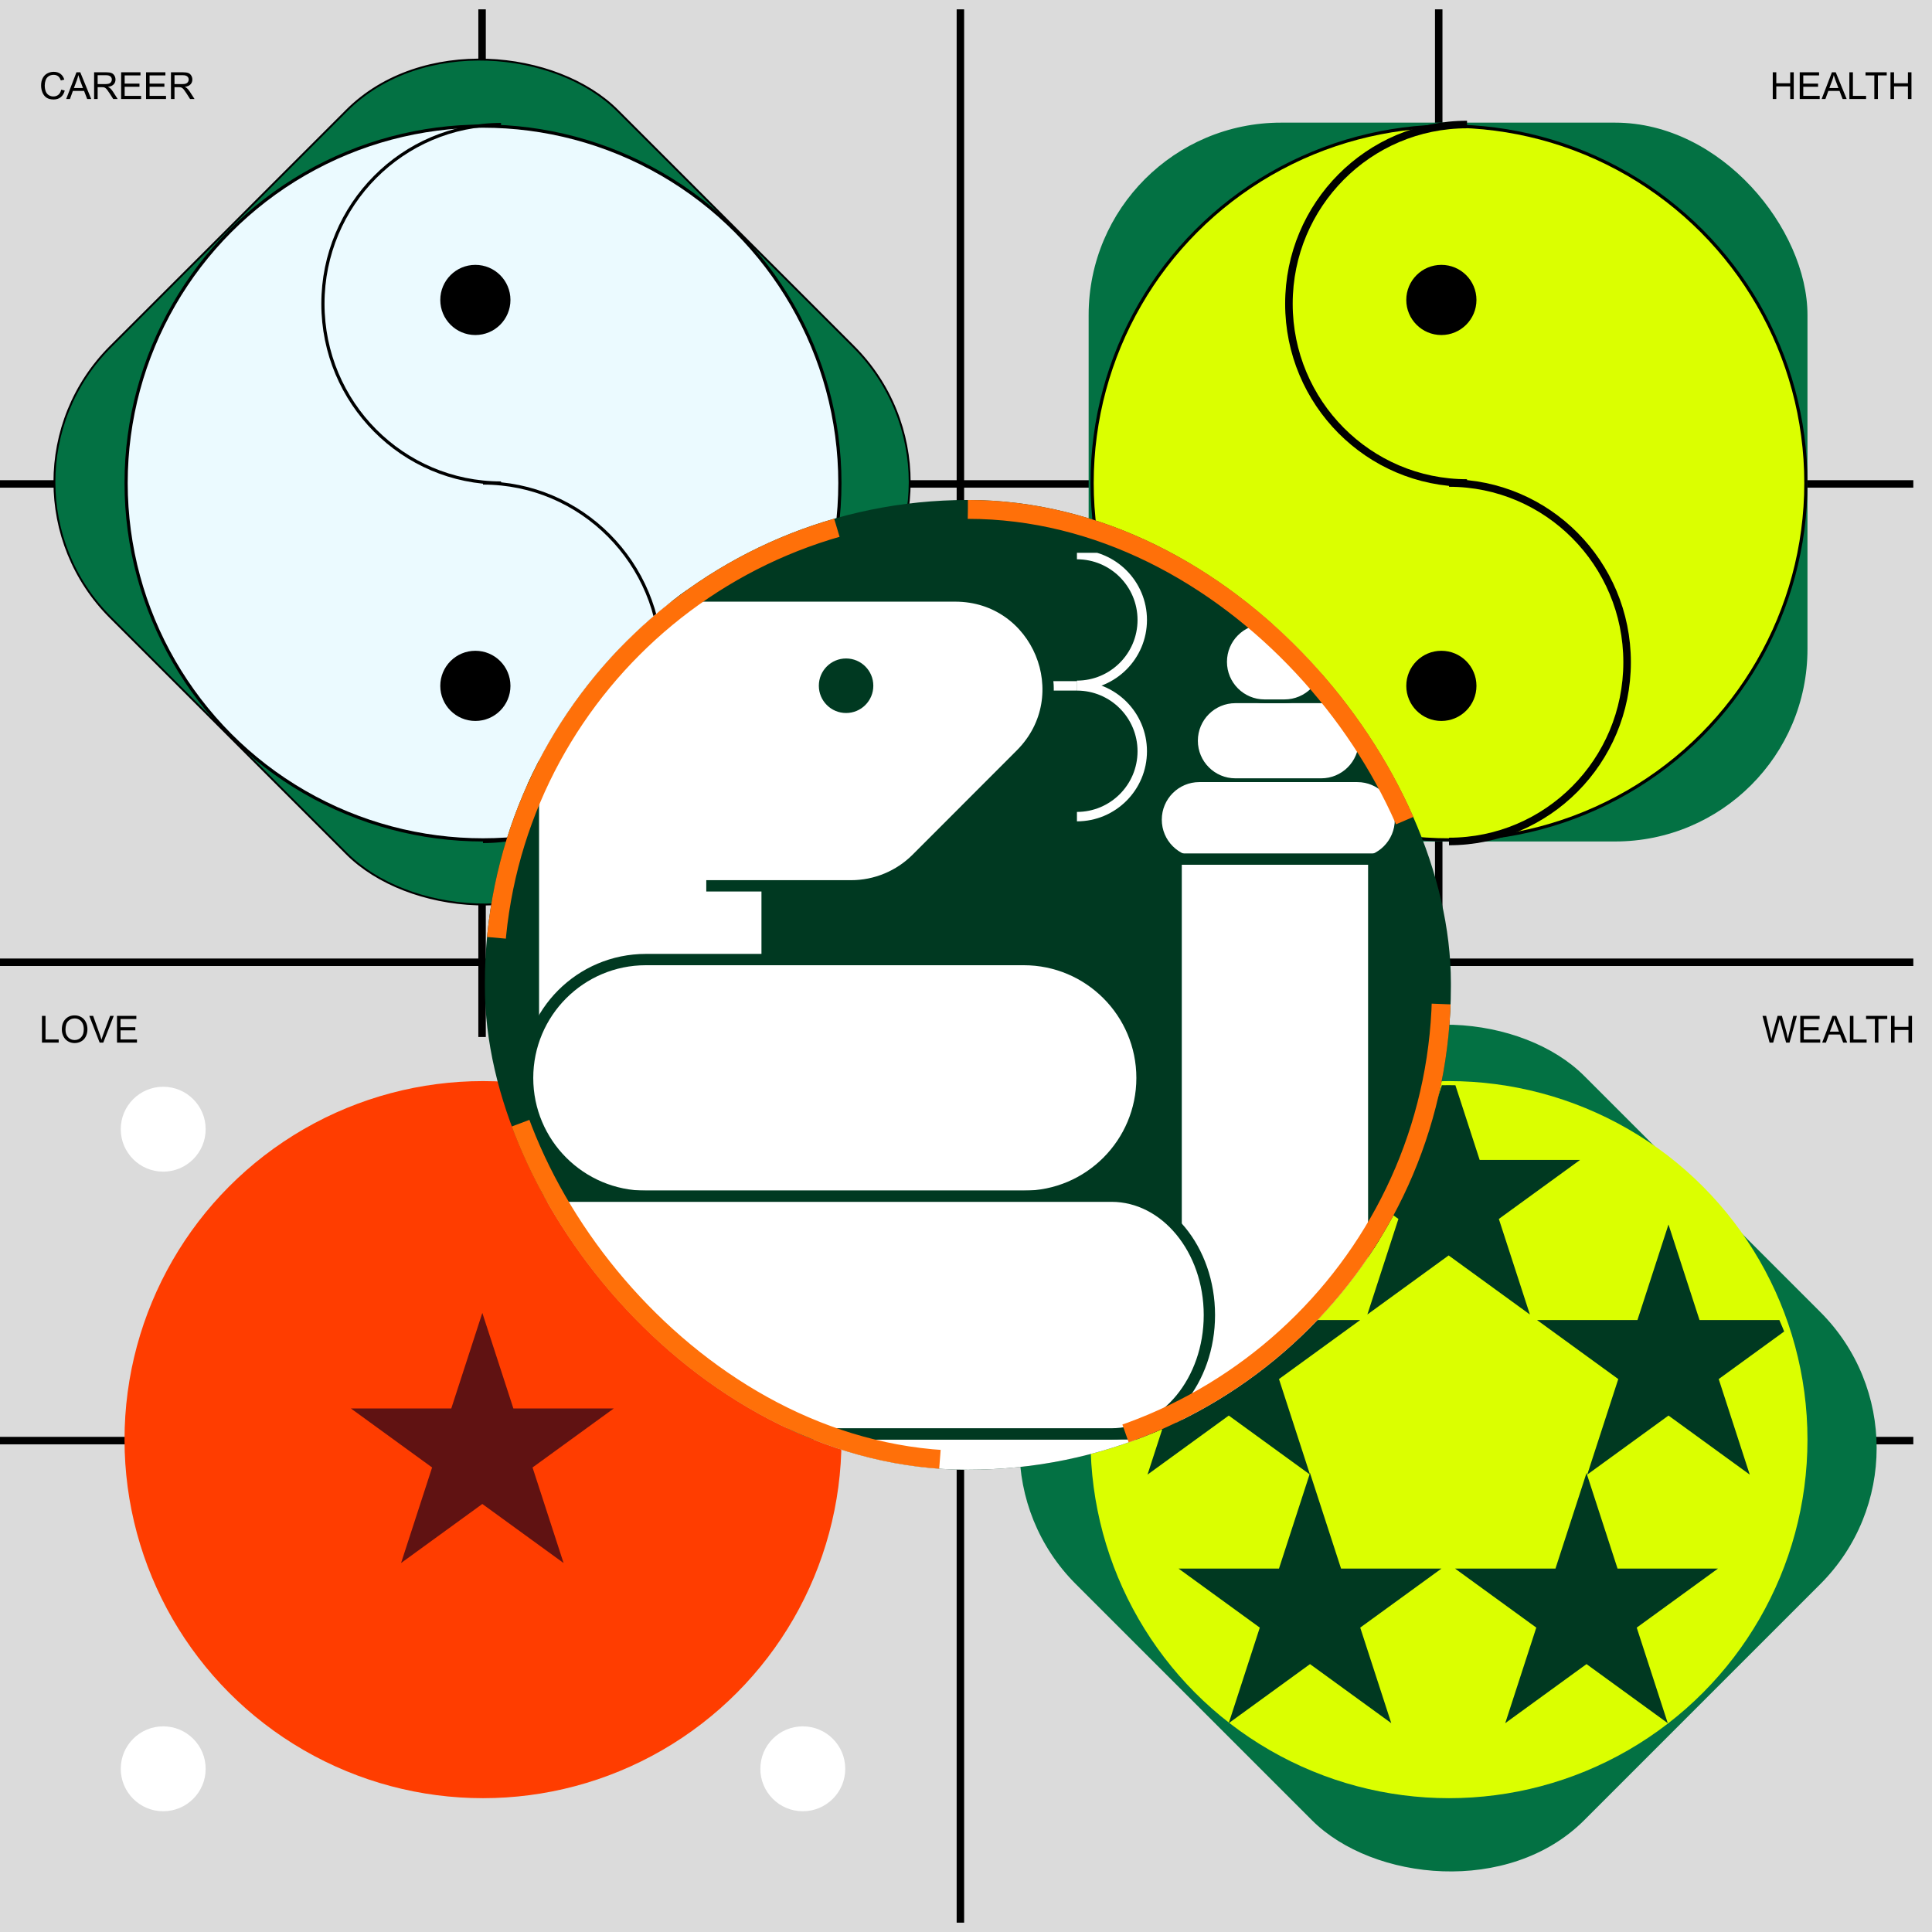 <svg xmlns="http://www.w3.org/2000/svg"  width="1024" height="1024" ><svg xmlns="http://www.w3.org/2000/svg" width="1024" height="1024" viewBox="0 0 1024 1024" fill="none">
<rect width="1024" height="1024" fill="#DBDBDB"/>
</svg><svg xmlns="http://www.w3.org/2000/svg" width="1024" height="1024" viewBox="0 0 1034 1024" fill="none">
<line x1="514" y1="8.74228e-08" x2="514" y2="1024" stroke="black" stroke-width="4" stroke-dasharray="128 0"/>
<line y1="510" x2="1024" y2="510" stroke="black" stroke-width="4"/>
<line y1="766" x2="1024" y2="766" stroke="black" stroke-width="4"/>
<line y1="254" x2="1024" y2="254" stroke="black" stroke-width="4"/>
<line x1="258" y1="8.74228e-08" x2="258" y2="1024" stroke="black" stroke-width="4" stroke-dasharray="175 200"/>
<line x1="770" y1="8.74228e-08" x2="770" y2="1024" stroke="black" stroke-width="4" stroke-dasharray="175 200"/>
<path d="M32.758 42.98L34.652 43.459C34.255 45.015 33.539 46.203 32.504 47.023C31.475 47.837 30.215 48.244 28.725 48.244C27.182 48.244 25.925 47.932 24.955 47.307C23.991 46.675 23.256 45.764 22.748 44.572C22.247 43.381 21.996 42.102 21.996 40.734C21.996 39.243 22.279 37.945 22.846 36.838C23.419 35.725 24.229 34.882 25.277 34.309C26.332 33.729 27.491 33.44 28.754 33.44C30.186 33.44 31.391 33.804 32.367 34.533C33.344 35.262 34.024 36.288 34.408 37.609L32.543 38.049C32.211 37.007 31.729 36.249 31.098 35.773C30.466 35.298 29.672 35.06 28.715 35.06C27.615 35.06 26.693 35.324 25.951 35.852C25.215 36.379 24.698 37.089 24.398 37.98C24.099 38.866 23.949 39.781 23.949 40.725C23.949 41.942 24.125 43.007 24.477 43.918C24.835 44.823 25.388 45.5 26.137 45.949C26.885 46.398 27.696 46.623 28.568 46.623C29.63 46.623 30.528 46.317 31.264 45.705C31.999 45.093 32.497 44.185 32.758 42.98ZM35.424 48L40.922 33.684H42.963L48.822 48H46.664L44.994 43.664H39.008L37.435 48H35.424ZM39.555 42.121H44.408L42.914 38.156C42.458 36.952 42.12 35.962 41.898 35.188C41.716 36.105 41.459 37.017 41.127 37.922L39.555 42.121ZM50.365 48V33.684H56.713C57.989 33.684 58.959 33.814 59.623 34.074C60.287 34.328 60.818 34.781 61.215 35.432C61.612 36.083 61.81 36.802 61.81 37.59C61.81 38.605 61.482 39.462 60.824 40.158C60.167 40.855 59.151 41.297 57.777 41.486C58.279 41.727 58.66 41.965 58.92 42.199C59.473 42.707 59.997 43.342 60.492 44.103L62.982 48H60.6L58.705 45.022C58.152 44.162 57.696 43.505 57.338 43.049C56.98 42.593 56.658 42.274 56.371 42.092C56.091 41.91 55.805 41.783 55.512 41.711C55.297 41.665 54.945 41.643 54.457 41.643H52.26V48H50.365ZM52.26 40.002H56.332C57.198 40.002 57.875 39.914 58.363 39.738C58.852 39.556 59.223 39.27 59.477 38.879C59.73 38.482 59.857 38.052 59.857 37.59C59.857 36.913 59.61 36.356 59.115 35.92C58.627 35.484 57.852 35.266 56.791 35.266H52.26V40.002ZM64.828 48V33.684H75.18V35.373H66.723V39.758H74.643V41.438H66.723V46.31H75.512V48H64.828ZM78.168 48V33.684H88.519V35.373H80.062V39.758H87.982V41.438H80.062V46.31H88.852V48H78.168ZM91.498 48V33.684H97.846C99.122 33.684 100.092 33.814 100.756 34.074C101.42 34.328 101.951 34.781 102.348 35.432C102.745 36.083 102.943 36.802 102.943 37.59C102.943 38.605 102.615 39.462 101.957 40.158C101.299 40.855 100.284 41.297 98.91 41.486C99.412 41.727 99.792 41.965 100.053 42.199C100.606 42.707 101.13 43.342 101.625 44.103L104.115 48H101.732L99.838 45.022C99.284 44.162 98.829 43.505 98.471 43.049C98.113 42.593 97.79 42.274 97.504 42.092C97.224 41.91 96.938 41.783 96.644 41.711C96.43 41.665 96.078 41.643 95.59 41.643H93.393V48H91.498ZM93.393 40.002H97.465C98.331 40.002 99.008 39.914 99.496 39.738C99.984 39.556 100.355 39.27 100.609 38.879C100.863 38.482 100.99 38.052 100.99 37.59C100.99 36.913 100.743 36.356 100.248 35.92C99.76 35.484 98.985 35.266 97.924 35.266H93.393V40.002Z" fill="black"/>
<path d="M22.465 553V538.684H24.359V551.311H31.41V553H22.465ZM33.1 546.027C33.1 543.651 33.738 541.792 35.014 540.451C36.29 539.104 37.937 538.43 39.955 538.43C41.277 538.43 42.468 538.745 43.529 539.377C44.59 540.008 45.398 540.891 45.951 542.023C46.511 543.15 46.791 544.429 46.791 545.861C46.791 547.313 46.498 548.612 45.912 549.758C45.326 550.904 44.496 551.773 43.422 552.365C42.348 552.951 41.189 553.244 39.945 553.244C38.598 553.244 37.393 552.919 36.332 552.268C35.271 551.617 34.467 550.728 33.92 549.602C33.373 548.475 33.1 547.284 33.1 546.027ZM35.053 546.057C35.053 547.782 35.515 549.143 36.44 550.139C37.37 551.128 38.536 551.623 39.935 551.623C41.361 551.623 42.533 551.122 43.451 550.119C44.376 549.117 44.838 547.694 44.838 545.852C44.838 544.686 44.639 543.671 44.242 542.805C43.852 541.932 43.275 541.258 42.514 540.783C41.758 540.301 40.909 540.061 39.965 540.061C38.624 540.061 37.468 540.523 36.498 541.447C35.535 542.365 35.053 543.902 35.053 546.057ZM53.334 553L47.787 538.684H49.838L53.559 549.084C53.858 549.917 54.109 550.699 54.31 551.428C54.532 550.646 54.789 549.865 55.082 549.084L58.949 538.684H60.883L55.277 553H53.334ZM62.621 553V538.684H72.973V540.373H64.516V544.758H72.436V546.438H64.516V551.311H73.305V553H62.621Z" fill="black"/>
<path d="M947.073 553L943.274 538.684H945.218L947.395 548.068C947.63 549.051 947.832 550.028 948.001 550.998C948.365 549.468 948.58 548.586 948.645 548.352L951.37 538.684H953.655L955.706 545.93C956.22 547.727 956.591 549.416 956.819 550.998C957.001 550.093 957.239 549.055 957.532 547.883L959.778 538.684H961.682L957.757 553H955.93L952.913 542.092C952.659 541.18 952.509 540.62 952.464 540.412C952.314 541.07 952.174 541.63 952.044 542.092L949.007 553H947.073ZM963.499 553V538.684H973.85V540.373H965.393V544.758H973.313V546.438H965.393V551.311H974.182V553H963.499ZM975.227 553L980.725 538.684H982.766L988.626 553H986.468L984.798 548.664H978.811L977.239 553H975.227ZM979.358 547.121H984.212L982.718 543.156C982.262 541.952 981.923 540.962 981.702 540.188C981.52 541.105 981.262 542.017 980.93 542.922L979.358 547.121ZM990.061 553V538.684H991.956V551.311H999.007V553H990.061ZM1003.43 553V540.373H998.714V538.684H1010.06V540.373H1005.32V553H1003.43ZM1012.07 553V538.684H1013.97V544.562H1021.41V538.684H1023.3V553H1021.41V546.252H1013.97V553H1012.07Z" fill="black"/>
<path d="M948.776 48V33.684H950.671V39.562H958.112V33.684H960.007V48H958.112V41.252H950.671V48H948.776ZM963.21 48V33.684H973.561V35.373H965.104V39.758H973.024V41.438H965.104V46.31H973.893V48H963.21ZM974.938 48L980.436 33.684H982.477L988.337 48H986.179L984.509 43.664H978.522L976.95 48H974.938ZM979.069 42.121H983.923L982.429 38.156C981.973 36.952 981.634 35.962 981.413 35.188C981.231 36.105 980.973 37.017 980.641 37.922L979.069 42.121ZM989.772 48V33.684H991.667V46.31H998.718V48H989.772ZM1003.14 48V35.373H998.425V33.684H1009.77V35.373H1005.04V48H1003.14ZM1011.78 48V33.684H1013.68V39.562H1021.12V33.684H1023.01V48H1021.12V41.252H1013.68V48H1011.78Z" fill="black"/>
</svg><svg xmlns="http://www.w3.org/2000/svg" width="1024" height="1024" viewBox="0 0 1024 1024" fill="none">
<rect x="-13.201" y="255.5" width="380" height="380" rx="101.5" transform="rotate(-45 -13.201 255.5)" fill="#037143" stroke="black"/>
<rect width="512" height="512"/>
<circle cx="256" cy="256" r="189.155" fill="#EBFAFF" stroke="black" stroke-width="1.69"/>
<path d="M265.559 256C213.422 256 171.156 213.467 171.156 161C171.156 108.533 213.422 66 265.559 66" stroke="black" stroke-width="1.69"/>
<path d="M256 256C308.137 256 350.402 298.533 350.402 351C350.402 403.467 308.137 446 256 446" stroke="black" stroke-width="1.69"/>
<circle cx="251.955" cy="158.978" r="18.596" fill="black"/>
<circle cx="251.955" cy="363.525" r="18.596" fill="black"/>
</svg><svg xmlns="http://www.w3.org/2000/svg" width="1024" height="1024" viewBox="0 0 1024 1024" fill="none">
<rect x="577" y="65" width="381" height="381" rx="102" fill="#037143"/>
<circle cx="768" cy="256" r="189.155" fill="#DBFF00" stroke="black" stroke-width="1.69"/>
<path d="M777.559 256C725.422 256 683.156 213.467 683.156 161C683.156 108.533 725.422 66 777.559 66" stroke="black" stroke-width="4"/>
<path d="M768 256C820.137 256 862.402 298.533 862.402 351C862.402 403.467 820.137 446 768 446" stroke="black" stroke-width="4"/>
<circle cx="763.955" cy="158.978" r="18.596" fill="black"/>
<circle cx="763.955" cy="363.525" r="18.596" fill="black"/>
</svg><svg xmlns="http://www.w3.org/2000/svg" width="1024" height="1024" viewBox="0 0 1024 1024" fill="none">
<circle cx="86.5" cy="598.5" r="22.5" fill="white"/>
<circle cx="86.5" cy="937.5" r="22.5" fill="white"/>
<circle cx="425.5" cy="598.5" r="22.5" fill="white"/>
<circle cx="425.5" cy="937.5" r="22.5" fill="white"/>
<ellipse cx="256" cy="763.037" rx="190" ry="190.037" fill="#FF3D00"/>
<path d="M255.641 695.859L272.092 746.498H325.326L282.258 777.794L298.709 828.433L255.641 797.136L212.574 828.433L229.024 777.794L185.957 746.498H239.191L255.641 695.859Z" fill="#601212"/>
</svg><svg xmlns="http://www.w3.org/2000/svg" width="1024" height="1024" viewBox="0 0 1024 1024" fill="none">
<rect x="498.094" y="767.5" width="381" height="381" rx="102" transform="rotate(-45 498.094 767.5)" fill="#037143"/>
<ellipse cx="768" cy="763.037" rx="190" ry="190.037" fill="#DBFF00"/>
<g clip-path="url(#clip0_1017_76044)">
<path d="M651.27 649L667.721 699.638H720.955L677.887 730.935L694.338 781.573L651.27 750.277L608.203 781.573L624.653 730.935L581.586 699.638H634.82L651.27 649Z" fill="#003921"/>
<path d="M694.333 780.734L710.783 831.373H764.017L720.95 862.669L737.4 913.308L694.333 882.011L651.266 913.308L667.716 862.669L624.649 831.373H677.883L694.333 780.734Z" fill="#003921"/>
<path d="M884.333 649L900.783 699.638H954.017L910.95 730.935L927.4 781.573L884.333 750.277L841.266 781.573L857.716 730.935L814.649 699.638H867.883L884.333 649Z" fill="#003921"/>
<path d="M767.802 564.133L784.252 614.771H837.486L794.419 646.068L810.869 696.706L767.802 665.41L724.734 696.706L741.185 646.068L698.117 614.771H751.351L767.802 564.133Z" fill="#003921"/>
<path d="M840.88 780.734L857.33 831.373H910.564L867.497 862.669L883.947 913.308L840.88 882.011L797.812 913.308L814.263 862.669L771.195 831.373H824.429L840.88 780.734Z" fill="#003921"/>
</g>
<defs>
<clipPath id="clip0_1017_76044">
<rect x="578" y="575.156" width="380" height="387.978" rx="190" fill="white"/>
</clipPath>
</defs>
</svg><svg xmlns="http://www.w3.org/2000/svg" width="1024" height="1024" viewBox="0 0 1024 1024" fill="none">
<g filter="url(#filter0_d_1017_303466)">
<g clip-path="url(#clip0_1017_303466)">
<rect x="256" y="255" width="512" height="514" rx="256" fill="#003921"/>
<g clip-path="url(#clip1_1017_303466)">
<path d="M718.387 403.527H634.665C623.129 403.527 613.776 412.889 613.776 424.437V424.455C613.776 436.003 623.129 445.364 634.665 445.364H718.387C729.924 445.364 739.276 436.003 739.276 424.455V424.437C739.276 412.889 729.924 403.527 718.387 403.527Z" fill="white" stroke="#003921" stroke-width="2" stroke-miterlimit="10"/>
<path d="M699.271 361.689H653.782C642.246 361.689 632.894 371.051 632.894 382.599V382.617C632.894 394.165 642.246 403.527 653.782 403.527H699.271C710.807 403.527 720.16 394.165 720.16 382.617V382.599C720.16 371.051 710.807 361.689 699.271 361.689Z" fill="white" stroke="#003921" stroke-width="2" stroke-miterlimit="10"/>
<path d="M679.818 319.871H669.206C657.67 319.871 648.317 329.232 648.317 340.78V340.799C648.317 352.347 657.67 361.708 669.206 361.708H679.818C691.355 361.708 700.707 352.347 700.707 340.799V340.78C700.707 329.232 691.355 319.871 679.818 319.871Z" fill="white" stroke="#003921" stroke-width="2" stroke-miterlimit="10"/>
<path d="M569.802 283.934C588.918 283.934 604.417 299.447 604.417 318.583C604.417 337.719 588.918 353.233 569.802 353.233" stroke="white" stroke-width="5" stroke-miterlimit="10"/>
<path d="M569.802 353.531C588.918 353.531 604.417 369.045 604.417 388.181C604.417 407.316 588.918 422.83 569.802 422.83" stroke="white" stroke-width="5" stroke-miterlimit="10"/>
<path d="M569.802 353.531H467" stroke="white" stroke-width="5" stroke-miterlimit="10"/>
<path d="M315.379 307.195H371.927C390.503 307.195 405.591 322.298 405.591 340.893V529.673C405.591 563.893 377.839 591.672 343.653 591.672C309.466 591.672 281.714 563.893 281.714 529.673V340.893C281.714 322.298 296.803 307.195 315.379 307.195Z" fill="white" stroke="#003921" stroke-width="6" stroke-miterlimit="10"/>
<path d="M541.61 498.588H341.321C306.702 498.588 278.637 526.68 278.637 561.334C278.637 595.988 306.702 624.08 341.321 624.08H541.61C576.23 624.08 604.295 595.988 604.295 561.334C604.295 526.68 576.23 498.588 541.61 498.588Z" fill="white" stroke="#003921" stroke-width="6" stroke-miterlimit="10"/>
<path d="M727.117 445.346H622.375V875.049H727.117V445.346Z" fill="white" stroke="#003921" stroke-width="6" stroke-miterlimit="10"/>
<path d="M653.218 750H122.782C94.736 750 72 777.982 72 812.5C72 847.018 94.736 875 122.782 875H653.218C681.264 875 704 847.018 704 812.5C704 777.982 681.264 750 653.218 750Z" fill="white" stroke="#003921" stroke-width="6" stroke-miterlimit="10"/>
<path d="M588.118 624H242.882C214.228 624 191 652.206 191 687C191 721.794 214.228 750 242.882 750H588.118C616.772 750 640 721.794 640 687C640 652.206 616.772 624 588.118 624Z" fill="white" stroke="#003921" stroke-width="6" stroke-miterlimit="10"/>
<path d="M321.552 305.889H505.297C549.07 305.889 570.985 358.852 540.043 389.843L484.838 445.103C475.624 454.325 463.128 459.515 450.092 459.515H373.344" fill="white"/>
<path d="M321.552 305.889H505.297C549.07 305.889 570.985 358.852 540.043 389.843L484.838 445.103C475.624 454.325 463.128 459.515 450.092 459.515H373.344" stroke="#003921" stroke-width="6" stroke-miterlimit="10"/>
<path d="M447.438 370.911C457.069 370.911 464.877 363.096 464.877 353.455C464.877 343.815 457.069 336 447.438 336C437.807 336 430 343.815 430 353.455C430 363.096 437.807 370.911 447.438 370.911Z" fill="#003921" stroke="white" stroke-width="6" stroke-miterlimit="10"/>
</g>
</g>
<rect x="261" y="260" width="502" height="504" rx="251" stroke="#FF7009" stroke-width="10" stroke-dasharray="300 100"/>
</g>
<defs>
<filter id="filter0_d_1017_303466" x="210" y="218" width="606" height="608" filterUnits="userSpaceOnUse" color-interpolation-filters="sRGB">
<feFlood flood-opacity="0" result="BackgroundImageFix"/>
<feColorMatrix in="SourceAlpha" type="matrix" values="0 0 0 0 0 0 0 0 0 0 0 0 0 0 0 0 0 0 127 0" result="hardAlpha"/>
<feMorphology radius="17" operator="dilate" in="SourceAlpha" result="effect1_dropShadow_1017_303466"/>
<feOffset dx="1" dy="10"/>
<feGaussianBlur stdDeviation="15"/>
<feComposite in2="hardAlpha" operator="out"/>
<feColorMatrix type="matrix" values="0 0 0 0 0 0 0 0 0 0 0 0 0 0 0 0 0 0 0.25 0"/>
<feBlend mode="normal" in2="BackgroundImageFix" result="effect1_dropShadow_1017_303466"/>
<feBlend mode="normal" in="SourceGraphic" in2="effect1_dropShadow_1017_303466" result="shape"/>
</filter>
<clipPath id="clip0_1017_303466">
<rect x="256" y="255" width="512" height="514" rx="256" fill="white"/>
</clipPath>
<clipPath id="clip1_1017_303466">
<rect width="782" height="593" fill="white" transform="translate(71 283)"/>
</clipPath>
</defs>
</svg></svg>